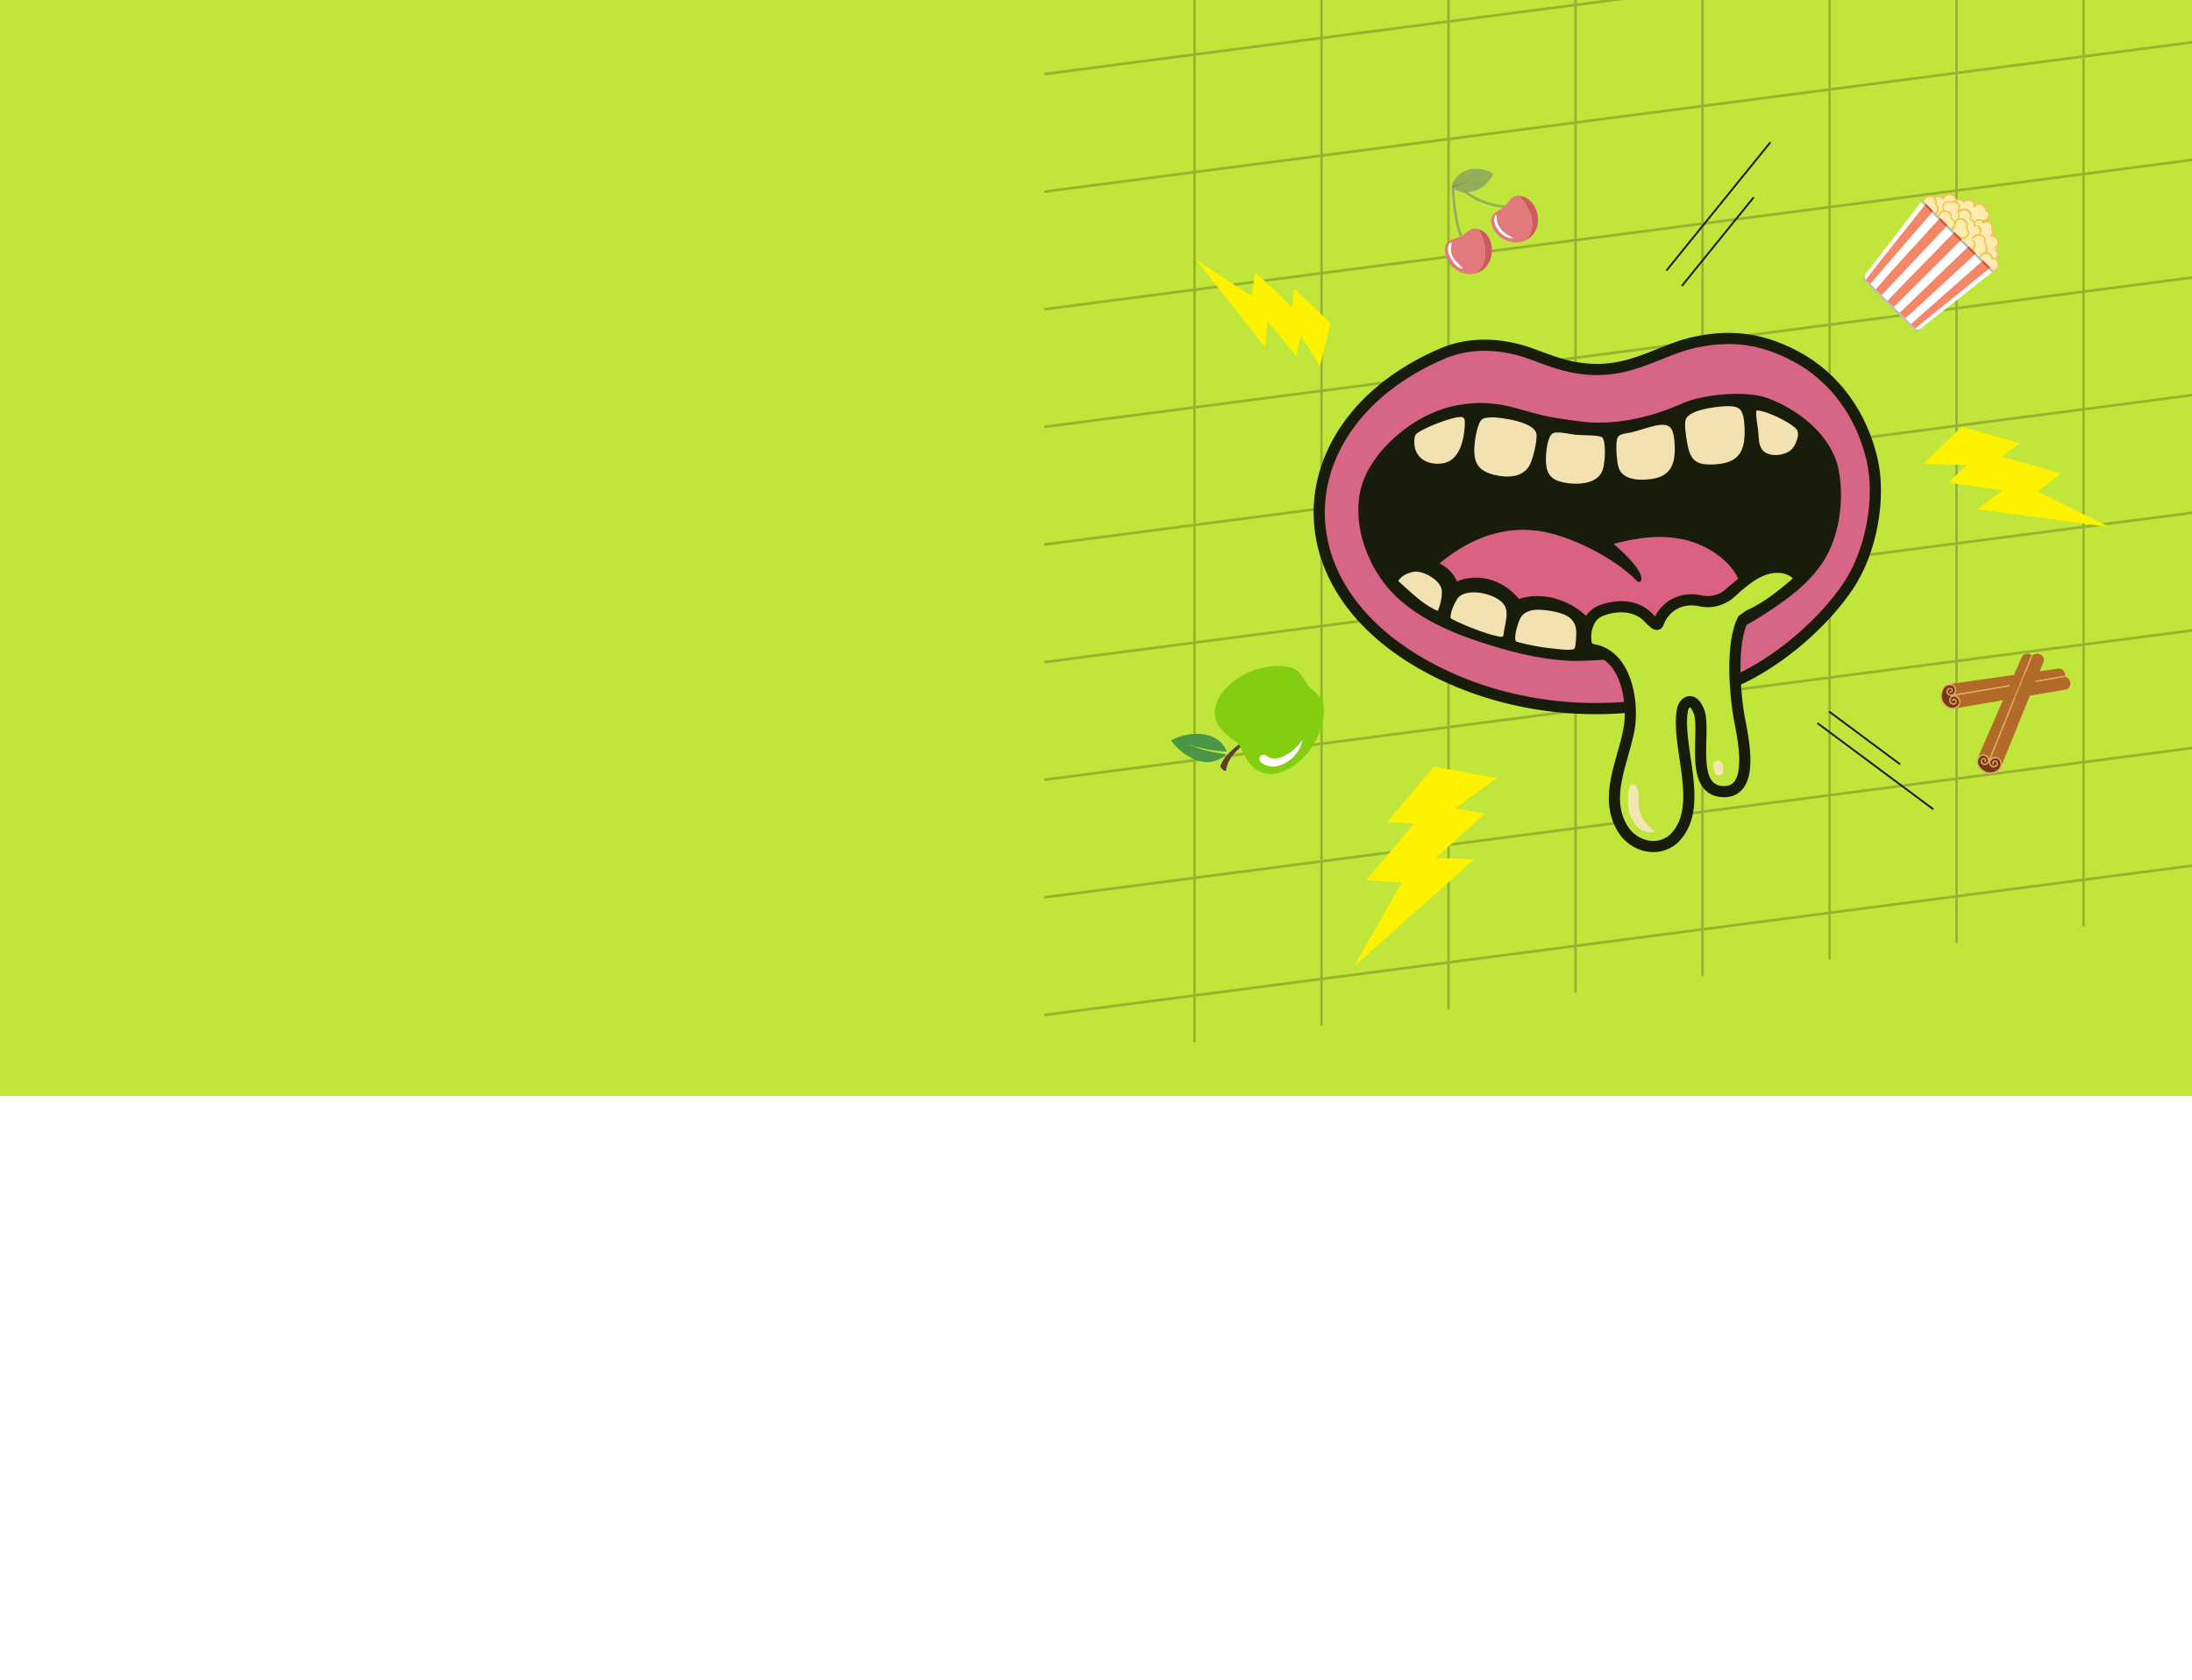 <svg viewBox="0 0 1200 919.67" xmlns:xlink="http://www.w3.org/1999/xlink" xmlns="http://www.w3.org/2000/svg" data-name="Color Version" id="Color_Version">
  <defs>
    <style>
      .cls-1 {
        fill: #91af5b;
      }

      .cls-2 {
        fill: #feecb0;
      }

      .cls-3 {
        filter: url(#drop-shadow-1);
      }

      .cls-4 {
        filter: url(#drop-shadow-3);
      }

      .cls-5 {
        filter: url(#drop-shadow-2);
      }

      .cls-6 {
        filter: url(#drop-shadow-6);
      }

      .cls-7 {
        filter: url(#drop-shadow-7);
      }

      .cls-8 {
        filter: url(#drop-shadow-5);
      }

      .cls-9 {
        filter: url(#drop-shadow-4);
      }

      .cls-10 {
        fill: #e27a7d;
      }

      .cls-11 {
        fill: #84ce11;
      }

      .cls-12 {
        stroke-width: 3.06px;
      }

      .cls-12, .cls-13, .cls-14, .cls-15, .cls-16, .cls-17, .cls-18, .cls-19 {
        fill: none;
        stroke: #181c0a;
      }

      .cls-12, .cls-13, .cls-17 {
        stroke-linecap: round;
        stroke-linejoin: round;
      }

      .cls-13, .cls-15 {
        stroke-width: 6.11px;
      }

      .cls-14, .cls-15, .cls-16, .cls-18, .cls-19 {
        stroke-miterlimit: 10;
      }

      .cls-20 {
        fill: #f2e2b2;
      }

      .cls-21 {
        fill: #181c0a;
      }

      .cls-22 {
        fill: #f58769;
      }

      .cls-23 {
        fill: #84e1df;
      }

      .cls-24 {
        fill: #fff;
      }

      .cls-25 {
        fill: #c0e63c;
      }

      .cls-26 {
        fill: #499646;
      }

      .cls-27 {
        opacity: .25;
      }

      .cls-28 {
        fill: #d66586;
      }

      .cls-29 {
        fill: #bcbdbc;
      }

      .cls-30 {
        fill: #f2ad44;
      }

      .cls-31 {
        fill: #e7a26d;
      }

      .cls-32 {
        fill: #f6bf5a;
      }

      .cls-33 {
        fill: #c9563f;
      }

      .cls-34 {
        fill: #5b3f26;
      }

      .cls-35 {
        fill: #f4e5b5;
      }

      .cls-36 {
        fill: #b16a27;
      }

      .cls-16, .cls-17 {
        stroke-width: 2.04px;
      }

      .cls-37 {
        fill: #7c9642;
      }

      .cls-38 {
        fill: #cf5a5e;
      }

      .cls-39 {
        fill: #da6182;
      }

      .cls-18 {
        stroke-width: 1.36px;
      }

      .cls-19 {
        stroke-width: 1.46px;
      }

      .cls-40 {
        fill: #feffff;
      }

      .cls-41 {
        fill: #fff200;
      }

      .cls-42 {
        fill: #713b10;
      }
    </style>
    <filter filterUnits="userSpaceOnUse" height="61.21" width="86.78" y="362.52" x="638.06" id="drop-shadow-1">
      <feOffset dy="2" dx="3"></feOffset>
      <feGaussianBlur stdDeviation="0" result="blur"></feGaussianBlur>
      <feFlood flood-opacity="1" flood-color="#181c0a"></feFlood>
      <feComposite operator="in" in2="blur"></feComposite>
      <feComposite in="SourceGraphic"></feComposite>
    </filter>
    <filter filterUnits="userSpaceOnUse" height="77.46" width="77.58" y="103.76" x="1017" id="drop-shadow-2">
      <feOffset dy="2" dx="3"></feOffset>
      <feGaussianBlur stdDeviation="0" result="blur-2"></feGaussianBlur>
      <feFlood flood-opacity="1" flood-color="#181c0a"></feFlood>
      <feComposite operator="in" in2="blur-2"></feComposite>
      <feComposite in="SourceGraphic"></feComposite>
    </filter>
    <filter filterUnits="userSpaceOnUse" height="59.77" width="53.95" y="90.35" x="788.06" id="drop-shadow-3">
      <feOffset dy="2" dx="3"></feOffset>
      <feGaussianBlur stdDeviation="0" result="blur-3"></feGaussianBlur>
      <feFlood flood-opacity="1" flood-color="#181c0a"></feFlood>
      <feComposite operator="in" in2="blur-3"></feComposite>
      <feComposite in="SourceGraphic"></feComposite>
    </filter>
    <filter filterUnits="userSpaceOnUse" height="67.78" width="74.17" y="355.85" x="1059.23" id="drop-shadow-4">
      <feOffset dy="2" dx="3"></feOffset>
      <feGaussianBlur stdDeviation="0" result="blur-4"></feGaussianBlur>
      <feFlood flood-opacity="1" flood-color="#181c0a"></feFlood>
      <feComposite operator="in" in2="blur-4"></feComposite>
      <feComposite in="SourceGraphic"></feComposite>
    </filter>
    <filter filterUnits="userSpaceOnUse" height="111.26" width="81.2" y="417.67" x="738.28" id="drop-shadow-5">
      <feOffset dy="2" dx="3"></feOffset>
      <feGaussianBlur stdDeviation="0" result="blur-5"></feGaussianBlur>
      <feFlood flood-opacity="1" flood-color="#181c0a"></feFlood>
      <feComposite operator="in" in2="blur-5"></feComposite>
      <feComposite in="SourceGraphic"></feComposite>
    </filter>
    <filter filterUnits="userSpaceOnUse" height="56.93" width="104.72" y="231.55" x="1050.04" id="drop-shadow-6">
      <feOffset dy="2" dx="3"></feOffset>
      <feGaussianBlur stdDeviation="0" result="blur-6"></feGaussianBlur>
      <feFlood flood-opacity="1" flood-color="#181c0a"></feFlood>
      <feComposite operator="in" in2="blur-6"></feComposite>
      <feComposite in="SourceGraphic"></feComposite>
    </filter>
    <filter filterUnits="userSpaceOnUse" height="60.02" width="76.48" y="140.3" x="651.84" id="drop-shadow-7">
      <feOffset dy="2" dx="3"></feOffset>
      <feGaussianBlur stdDeviation="0" result="blur-7"></feGaussianBlur>
      <feFlood flood-opacity="1" flood-color="#181c0a"></feFlood>
      <feComposite operator="in" in2="blur-7"></feComposite>
      <feComposite in="SourceGraphic"></feComposite>
    </filter>
  </defs>
  <rect height="600" width="1204.14" x="-4.14" class="cls-25"></rect>
  <g class="cls-27">
    <line y2="-51.67" x2="1280.18" y1="40.54" x1="571.7" class="cls-19"></line>
    <line y2="12.72" x2="1280.18" y1="104.93" x1="571.7" class="cls-19"></line>
    <line y2="77.1" x2="1280.18" y1="169.31" x1="571.7" class="cls-19"></line>
    <line y2="141.49" x2="1280.18" y1="233.7" x1="571.7" class="cls-19"></line>
    <line y2="205.88" x2="1280.18" y1="298.09" x1="571.7" class="cls-19"></line>
    <line y2="270.27" x2="1280.18" y1="362.48" x1="571.7" class="cls-19"></line>
    <line y2="334.66" x2="1280.18" y1="426.87" x1="571.7" class="cls-19"></line>
    <line y2="399.05" x2="1280.18" y1="491.26" x1="571.7" class="cls-19"></line>
    <line y2="463.44" x2="1280.18" y1="555.65" x1="571.7" class="cls-19"></line>
    <line y2="507.19" x2="1140.63" y1="-63.27" x1="1140.63" class="cls-18"></line>
    <line y2="516.24" x2="1071.11" y1="-54.22" x1="1071.11" class="cls-18"></line>
    <line y2="525.29" x2="1001.58" y1="-45.17" x1="1001.58" class="cls-18"></line>
    <line y2="534.34" x2="932.05" y1="-36.12" x1="932.05" class="cls-18"></line>
    <line y2="543.39" x2="862.52" y1="-27.07" x1="862.52" class="cls-18"></line>
    <line y2="552.44" x2="792.99" y1="-18.02" x1="792.99" class="cls-18"></line>
    <line y2="561.49" x2="723.46" y1="-8.97" x1="723.46" class="cls-18"></line>
    <line y2="570.54" x2="653.93" y1=".08" x1="653.93" class="cls-18"></line>
  </g>
  <g>
    <g>
      <path d="M1024.75,251.16c5.17,21.86-.52,51.1-12.95,69.61-13.3,19.8-37.22,41.12-61.85,52.05-.03-.66-.06-1.32-.08-2-.38-10.76.33-22.11,3.39-29.6l.86.17c3.56-1.84,7.04-3.87,10.42-6.09,13.34-8.77,23.54-15.89,31.68-27.82,9.28-13.6,12.13-34.18,8.7-50.62-3.61-17.28-20.87-31.19-37.41-37.34-12.37-4.6-35.58-1.88-45.74,2.65-19.84,8.86-39.92,12.36-57.24,10.01-18.43-2.51-16.96-2.3-36.19-7.58-16.04-4.39-32.67-2.86-47.5,4.7-14.83,7.56-30.79,22.9-34.51,39.12-4.08,17.8,2.69,38.05,14.38,52.06,11.69,14.02,30.55,22.97,47.86,28.77,16.8,5.62,38.24,11.64,57.64,10.97,3.86-.13,7.79-.33,11.77-.57l.85-1.57c8.55,5.08,12.47,16.37,13.46,26.92.06.68.11,1.37.15,2.04l-.42.02c-44.01,4.03-87.18-6.55-120.38-27.75-74.2-47.42-62.12-131.42,17.84-165.68,11.94-5.11,26.17-6.33,42.29-2.02,12.54,3.36,24.45,10.92,43.71,10.65,20.53-.29,35.45-11.38,52.64-14.95,17.27-3.6,34.38-3.2,54.94,7.76,21.58,11.51,36.01,32.04,41.72,56.09Z" class="cls-28"></path>
      <path d="M1004.92,256.86c3.43,16.44.58,37.02-8.7,50.62-8.14,11.93-18.34,19.05-31.68,27.82-3.38,2.22-6.87,4.25-10.42,6.09l-.86-.17c.26-.65.55-1.27.86-1.86.02-.04.02-.12.08-.15,1.18-.63,2.58-1.96,3.68-2.46,8.21-3.71,16.56-9.8,26.75-18.79,2.49-2.59-9.69-14.61-27.9-1.24-.94.68-1.97,1.48-3.06,2.36-3.74-10.76-14.4-18.89-25.58-22.95-2.01-1.16-4.64-1.72-6.84-1.95-13.19-2.79-26.97-.58-39.96,3.08,16.56,14.16,16.58,19.03,16.19,20.19-.05.16-.25.19-.37.08-13.44-13.73-38.63-26.08-56.16-28.12-20.52-2.38-39.13,5.82-54.78,19.28,5.21,2.14,8.96,5.67,10.85,10.98,10.15-4.95,24.66-2.71,34.19,9.41,13.06-4.73,28.13.52,36.82,9.29,1.7-.79,3.36-1.45,4.99-1.99-4.05,3.51-5.44,9.47-4.81,14.95.53,4.74,4.14,3.94,7.68,5.31.72.28,1.42.59,2.09.96.29.15.57.31.85.47l-.85,1.57c-3.97.24-7.9.44-11.77.57-19.4.67-40.84-5.35-57.64-10.97-17.31-5.8-36.16-14.75-47.86-28.77-11.69-14.02-18.47-34.27-14.38-52.06,3.72-16.22,19.68-31.56,34.51-39.12,14.83-7.56,31.46-9.09,47.5-4.7,19.23,5.28,17.77,5.07,36.19,7.58,17.32,2.34,37.4-1.15,57.24-10.01,10.16-4.53,33.37-7.25,45.74-2.65,16.53,6.15,33.8,20.07,37.41,37.34ZM981.15,247.08c2.75-2.39,5.58-9.32,3.35-12.42-2.91-4.05-17.13-10.77-22.1-10.97-.51-.02-1.28.1-1.63.46-1.15,1.16.44,9.46.69,11.52.45,3.7-.03,7.73,2.36,11.01,3.61,4.96,13.08,4.1,17.32.4ZM939.64,255.17c14.57-1.09,17.19-9.62,16.34-22.68-.6-9.27-3.09-11.68-12.31-11.08-5.48.36-19.49,1.98-21.75,7.76-1.11,2.83.11,9.87.65,13.12,1.81,10.96,5.79,13.71,17.06,12.88ZM903.7,263.31c12.07-1.48,14.84-9.5,14.08-20.56-.47-6.76-1.46-12.13-9.53-11.12-4.25.53-10.75,2.93-15.24,4.05-2.66.66-6.58.5-8.22,3.19-1.66,2.73-.73,13.01.05,16.37,1.98,8.47,11.75,8.94,18.87,8.07ZM878.34,257.62c1.31-3.77,2.22-15.95-.43-18.88-1.54-1.7-11.68-1.44-14.63-1.7-3.52-.31-11.19-2.4-13.97-.57-2.84,1.87-3.74,9.01-3.94,12.19-.5,8.04.63,14.13,9.36,16.22,7.81,1.86,20.48,1.67,23.6-7.26ZM863.43,353.33c.87-7.38,1.52-13.75-5.99-17.54-3.88-1.96-13-3.41-17.28-2.97-3.45.37-7.05,1.8-8.73,5.05-1.34,2.6-4.39,11.75-2.22,13.96.94.95,11.56,2.96,13.64,3.29,3.71.57,15.21,2.15,18.28,1.43,1.83-.44,2.09-1.44,2.3-3.21ZM838.35,255.03c1.82-3.41,4.4-14.01,3.77-17.69-.93-5.47-11.01-7.87-15.64-8.76-3.74-.71-12.99-2.29-16,.35-2.28,1.99-3.64,9.25-4.02,12.31-1.29,10.31.29,17.06,11.29,19.71,7.42,1.79,16.55,1.7,20.61-5.91ZM824.03,348.18c.49-6.14,4.13-13.61-.69-18.83-5-5.42-19.28-8.66-25.17-3.5-2.21,1.93-6.45,10.94-4.62,13.44.24.35,5.26,2.66,6.18,3.07,5.36,2.37,13.22,5.44,18.88,6.7,1.97.44,4.37,1.43,5.43-.88ZM802.88,233.32c.21-3.7.13-6.58-4.44-6.02-5.42.66-17.09,5.19-21.81,8.1-1.9,1.17-2.92,1.8-3.25,4.24-1.39,10.3,6.07,16.2,15.91,15.13,10.29-1.12,13.1-12.9,13.59-21.44ZM788.98,332.4c.97-2.82,1.66-6.73,1.26-9.69-.81-5.9-10.6-11.43-16.21-10.76-1.85.21-5.02,1.39-6.56,2.48-.95.67-3.52,2.96-2.99,4.11,6.32,5.62,12.41,11.89,20.02,15.82,3.18,1.64,3.29,1.53,4.48-1.96Z" class="cls-21"></path>
      <path d="M949.95,372.82c.37,7.56,1.22,14.69,2.13,19.8,1.61,9.08,9.59,41.16-8.54,40.76-19.26-.43-9.55-32.62-13.31-43.5-3.08-8.86-8.33-6.08-9.21-1.05-3.45,19.91,11.94,51.67-3.37,68.95-8.37,9.46-23.25,6.46-29.64-4.61-9.99-17.3.54-36.05,3.8-53.93.64-3.48.89-7.73.62-12.2-.04-.67-.09-1.35-.15-2.04-.99-10.55-4.91-21.84-13.46-26.92-.28-.16-.56-.32-.85-.47-.67-.37-1.37-.68-2.09-.96-3.55-1.37-7.15-.57-7.68-5.31-.63-5.48.75-11.44,4.81-14.95,11.62-3.81,21.68-1.41,30.3,2.61,1.8,1.84,3.85,3.84,4.42,2.31.35-.94.74-1.81,1.18-2.64,9.88-8.68,15.41-10.82,22.95-9.55,2.47.42,5.15,1.2,8.28,2.25.74-1.23,2.71-3.15,4.97-5.11.86-.56,1.66-1.19,2.41-1.89.52-.49,1.06-.98,1.6-1.46.02-.01.04-.03.06-.05,1.86-1.49,3.57-2.77,4.58-3.51-.03-.09-.06-.18-.1-.28,1.09-.89,2.12-1.68,3.06-2.36,18.21-13.37,30.39-1.34,27.9,1.24-10.19,8.99-18.54,15.09-26.75,18.79-1.1.5-2.5,1.82-3.68,2.46-.06.03-.06.11-.08.15-.31.59-.59,1.21-.86,1.86-3.07,7.5-3.77,18.85-3.39,29.6.02.67.05,1.33.08,2ZM942.27,424.13c.92-.51,1.41-2.01,1.26-3.49-.12-1.24-.5-2.59-1.69-3.83-1.17-1.23-3.79-.15-3.88,1.55-.09,1.61.01,1.18.2,2.78.12,1.03.36,2.15,1.15,2.81.79.68,2.04.7,2.95.18ZM904.95,455.62c3.73-.21-8.41-4.42-7.96-16.88.38-10.54-3.56-10.92-5.2-7.38-.65,1.41-.95,10.83.2,13.71,1.95,4.84,4.7,11.02,12.95,10.54Z" class="cls-25"></path>
      <path d="M984.5,234.67c2.23,3.1-.6,10.02-3.35,12.42-4.24,3.7-13.71,4.56-17.32-.4-2.39-3.28-1.92-7.31-2.36-11.01-.25-2.06-1.84-10.36-.69-11.52.35-.36,1.12-.48,1.63-.46,4.96.2,19.18,6.92,22.1,10.97Z" class="cls-20"></path>
      <path d="M955.98,232.5c.85,13.06-1.77,21.59-16.34,22.68-11.28.84-15.25-1.92-17.06-12.88-.54-3.25-1.76-10.29-.65-13.12,2.26-5.79,16.27-7.41,21.75-7.76,9.22-.6,11.7,1.81,12.31,11.08Z" class="cls-20"></path>
      <path d="M953.67,319.07c.04.09.07.18.1.28-1.02.74-2.72,2.03-4.58,3.51,1.51-1.34,3.04-2.64,4.48-3.79Z" class="cls-23"></path>
      <path d="M953.67,319.07c-1.45,1.15-2.97,2.44-4.48,3.79-.02.02-.04.04-.06.05-1.31,1.06-2.71,2.21-4.01,3.35-3.88,2.59-8.62,3.65-13.25,2.85-.34-.06-.67-.13-1.01-.2-8.37-1.93-17.42,1.11-21.94,9.76-.71.63-1.46,1.3-2.23,2.01-1.1-.58-2.22-1.15-3.37-1.68-.55-.57-1.07-1.12-1.53-1.56-5.94-5.67-15.34-6.8-25.01-3.26-1.45.53-2.7,1.28-3.76,2.21-1.63.54-3.29,1.19-4.99,1.99-8.69-8.77-23.76-14.02-36.82-9.29-9.52-12.12-24.04-14.36-34.19-9.41-1.88-5.31-5.64-8.84-10.85-10.98,15.66-13.47,34.27-21.67,54.78-19.28,17.53,2.04,42.72,14.38,56.16,28.12.11.11.32.08.37-.08.4-1.16.38-6.03-16.19-20.19,12.99-3.66,26.77-5.87,39.96-3.08.15.02.32.06.47.09,2.11.47,4.25,1.09,6.37,1.85,11.17,4.06,21.84,12.19,25.58,22.95Z" class="cls-39"></path>
      <path d="M943.53,420.64c.14,1.49-.35,2.98-1.26,3.49-.92.52-2.16.5-2.95-.18-.79-.66-1.03-1.78-1.15-2.81-.19-1.6-.3-1.17-.2-2.78.09-1.7,2.71-2.78,3.88-1.55,1.19,1.24,1.57,2.59,1.69,3.83Z" class="cls-35"></path>
      <path d="M945.11,326.27c-2.26,1.97-4.23,3.88-4.97,5.11-3.13-1.05-5.82-1.83-8.28-2.25h0c4.64.78,9.37-.28,13.25-2.86Z" class="cls-23"></path>
      <path d="M931.86,329.12h0c-7.54-1.26-13.07.88-22.95,9.56,4.52-8.65,13.57-11.68,21.94-9.76.34.07.67.14,1.01.2Z" class="cls-23"></path>
      <path d="M928.09,296.12c-2.12-.76-4.26-1.39-6.37-1.85-.15-.03-.32-.07-.47-.09,2.2.22,4.83.78,6.84,1.95Z" class="cls-24"></path>
      <path d="M917.78,242.75c.76,11.05-2.01,19.08-14.08,20.56-7.12.88-16.89.4-18.87-8.07-.78-3.36-1.71-13.64-.05-16.37,1.64-2.69,5.56-2.53,8.22-3.19,4.49-1.12,10.99-3.52,15.24-4.05,8.08-1.01,9.07,4.36,9.53,11.12Z" class="cls-20"></path>
      <path d="M897,438.74c-.46,12.46,11.68,16.67,7.96,16.88-8.25.48-11-5.7-12.95-10.54-1.15-2.88-.86-12.31-.2-13.71,1.64-3.55,5.57-3.17,5.2,7.38Z" class="cls-35"></path>
      <path d="M901.78,337.44c.46.44.98.99,1.53,1.56-8.62-4.01-18.67-6.42-30.3-2.61,1.06-.93,2.31-1.68,3.76-2.21,9.67-3.55,19.07-2.41,25.01,3.26Z" class="cls-23"></path>
      <path d="M877.91,238.74c2.65,2.92,1.74,15.11.43,18.88-3.13,8.93-15.79,9.13-23.6,7.26-8.73-2.09-9.86-8.18-9.36-16.22.2-3.19,1.1-10.32,3.94-12.19,2.78-1.83,10.44.26,13.97.57,2.94.26,13.09,0,14.63,1.7Z" class="cls-20"></path>
      <path d="M857.44,335.79c7.51,3.79,6.86,10.17,5.99,17.54-.21,1.77-.47,2.77-2.3,3.21-3.07.72-14.57-.86-18.28-1.43-2.08-.33-12.7-2.34-13.64-3.29-2.17-2.21.88-11.36,2.22-13.96,1.68-3.25,5.28-4.69,8.73-5.05,4.28-.44,13.4,1.02,17.28,2.97Z" class="cls-20"></path>
      <path d="M842.12,237.33c.63,3.69-1.95,14.28-3.77,17.69-4.05,7.61-13.19,7.7-20.61,5.91-11-2.65-12.58-9.4-11.29-19.71.39-3.06,1.74-10.32,4.02-12.31,3.02-2.64,12.26-1.06,16-.35,4.62.89,14.71,3.29,15.64,8.76Z" class="cls-20"></path>
      <path d="M823.34,329.35c4.82,5.22,1.18,12.68.69,18.83-1.06,2.3-3.46,1.31-5.43.88-5.65-1.26-13.52-4.33-18.88-6.7-.93-.41-5.94-2.72-6.18-3.07-1.82-2.5,2.41-11.51,4.62-13.44,5.89-5.15,20.17-1.92,25.17,3.5Z" class="cls-20"></path>
      <path d="M798.44,227.3c4.57-.56,4.66,2.32,4.44,6.02-.49,8.55-3.3,20.32-13.59,21.44-9.84,1.07-17.3-4.83-15.91-15.13.33-2.43,1.34-3.07,3.25-4.24,4.72-2.91,16.39-7.44,21.81-8.1Z" class="cls-20"></path>
      <path d="M790.24,322.71c.4,2.95-.3,6.87-1.26,9.69-1.19,3.48-1.3,3.6-4.48,1.96-7.61-3.93-13.7-10.2-20.02-15.82-.53-1.14,2.05-3.43,2.99-4.11,1.54-1.09,4.71-2.26,6.56-2.48,5.6-.67,15.39,4.86,16.21,10.76Z" class="cls-20"></path>
    </g>
    <g>
      <path d="M892.01,387.06c-44.01,4.03-87.18-6.55-120.38-27.75-74.2-47.42-62.12-131.42,17.84-165.68,11.94-5.11,26.17-6.33,42.29-2.02,12.54,3.36,24.45,10.92,43.71,10.65,20.53-.29,35.45-11.38,52.64-14.95,17.27-3.6,34.38-3.2,54.94,7.76,21.58,11.51,36.01,32.04,41.72,56.09,5.17,21.86-.52,51.1-12.95,69.61-13.3,19.8-37.22,41.12-61.85,52.05-.03.02-.05.03-.08.04" class="cls-15"></path>
      <path d="M954.12,341.39c3.56-1.84,7.04-3.87,10.42-6.09,13.34-8.77,23.54-15.89,31.68-27.82,9.28-13.6,12.13-34.18,8.7-50.62-3.61-17.28-20.87-31.19-37.41-37.34-12.37-4.6-35.58-1.88-45.74,2.65-19.84,8.86-39.92,12.36-57.24,10.01-18.43-2.51-16.96-2.3-36.19-7.58-16.04-4.39-32.67-2.86-47.5,4.7-14.83,7.56-30.79,22.9-34.51,39.12-4.08,17.8,2.69,38.05,14.38,52.06,11.69,14.02,30.55,22.97,47.86,28.77,16.8,5.62,38.24,11.64,57.64,10.97,3.86-.13,7.79-.33,11.77-.57" class="cls-12"></path>
      <path d="M949.18,322.86c1.51-1.34,3.04-2.64,4.48-3.79,1.09-.89,2.12-1.68,3.06-2.36,18.21-13.37,30.39-1.34,27.9,1.24-10.19,8.99-18.54,15.09-26.75,18.79-1.1.5-2.5,1.82-3.68,2.46-.06.03-.06.11-.08.15-.31.59-.59,1.21-.86,1.86-3.07,7.5-3.77,18.85-3.39,29.6.02.67.05,1.33.08,2,.37,7.56,1.22,14.69,2.13,19.8,1.61,9.08,9.59,41.16-8.54,40.76-19.26-.43-9.55-32.62-13.31-43.5-3.08-8.86-8.33-6.08-9.21-1.05-3.45,19.91,11.94,51.67-3.37,68.95-8.37,9.46-23.25,6.46-29.64-4.61-9.99-17.3.54-36.05,3.8-53.93.64-3.48.89-7.73.62-12.2-.04-.67-.09-1.35-.15-2.04-.99-10.55-4.91-21.84-13.46-26.92-.28-.16-.56-.32-.85-.47-.67-.37-1.37-.68-2.09-.96-3.55-1.37-7.15-.57-7.68-5.31-.63-5.48.75-11.44,4.81-14.95,1.06-.93,2.31-1.68,3.76-2.21,9.67-3.55,19.07-2.41,25.01,3.26.46.44.98.99,1.53,1.56,1.8,1.84,3.85,3.84,4.42,2.31.35-.94.74-1.81,1.18-2.64,4.52-8.65,13.57-11.68,21.94-9.76.34.07.67.14,1.01.2,4.64.79,9.37-.26,13.25-2.85.86-.56,1.66-1.19,2.41-1.89.52-.49,1.06-.98,1.6-1.46" class="cls-13"></path>
      <path d="M810.48,228.92c3.02-2.64,12.26-1.06,16-.35,4.62.89,14.71,3.29,15.64,8.76.63,3.69-1.95,14.28-3.77,17.69-4.05,7.61-13.19,7.7-20.61,5.91-11-2.65-12.58-9.4-11.29-19.71.39-3.06,1.74-10.32,4.02-12.31Z" class="cls-16"></path>
      <path d="M943.67,221.41c9.22-.6,11.7,1.81,12.31,11.08.85,13.06-1.77,21.59-16.34,22.68-11.28.84-15.25-1.92-17.06-12.88-.54-3.25-1.76-10.29-.65-13.12,2.26-5.79,16.27-7.41,21.75-7.76Z" class="cls-16"></path>
      <path d="M908.24,231.63c8.08-1.01,9.07,4.36,9.53,11.12.76,11.05-2.01,19.08-14.08,20.56-7.12.88-16.89.4-18.87-8.07-.78-3.36-1.71-13.64-.05-16.37,1.64-2.69,5.56-2.53,8.22-3.19,4.49-1.12,10.99-3.52,15.24-4.05Z" class="cls-16"></path>
      <path d="M877.91,238.74c2.65,2.92,1.74,15.11.43,18.88-3.13,8.93-15.79,9.13-23.6,7.26-8.73-2.09-9.86-8.18-9.36-16.22.2-3.19,1.1-10.32,3.94-12.19,2.78-1.83,10.44.26,13.97.57,2.94.26,13.09,0,14.63,1.7Z" class="cls-16"></path>
      <path d="M840.17,332.82c4.28-.44,13.4,1.02,17.28,2.97,7.51,3.79,6.86,10.17,5.99,17.54-.21,1.77-.47,2.77-2.3,3.21-3.07.72-14.57-.86-18.28-1.43-2.08-.33-12.7-2.34-13.64-3.29-2.17-2.21.88-11.36,2.22-13.96,1.68-3.25,5.28-4.69,8.73-5.05Z" class="cls-16"></path>
      <path d="M793.54,339.28c-1.82-2.5,2.41-11.51,4.62-13.44,5.89-5.15,20.17-1.92,25.17,3.5,4.82,5.22,1.18,12.68.69,18.83-1.06,2.3-3.46,1.31-5.43.88-5.65-1.26-13.52-4.33-18.88-6.7-.93-.41-5.94-2.72-6.18-3.07Z" class="cls-16"></path>
      <path d="M798.44,227.3c4.57-.56,4.66,2.32,4.44,6.02-.49,8.55-3.3,20.32-13.59,21.44-9.84,1.07-17.3-4.83-15.91-15.13.33-2.43,1.34-3.07,3.25-4.24,4.72-2.91,16.39-7.44,21.81-8.1Z" class="cls-16"></path>
      <path d="M960.78,224.15c.35-.36,1.12-.48,1.63-.46,4.96.2,19.18,6.92,22.1,10.97,2.23,3.1-.6,10.02-3.35,12.42-4.24,3.7-13.71,4.56-17.32-.4-2.39-3.28-1.92-7.31-2.36-11.01-.25-2.06-1.84-10.36-.69-11.52Z" class="cls-16"></path>
      <path d="M774.03,311.95c5.6-.67,15.39,4.86,16.21,10.76.4,2.95-.3,6.87-1.26,9.69-1.19,3.48-1.3,3.6-4.48,1.96-7.61-3.93-13.7-10.2-20.02-15.82-.53-1.14,2.05-3.43,2.99-4.11,1.54-1.09,4.71-2.26,6.56-2.48Z" class="cls-16"></path>
      <path d="M873.01,336.39c-1.63.54-3.29,1.19-4.99,1.99-8.69-8.77-23.76-14.02-36.82-9.29-9.52-12.12-24.04-14.36-34.19-9.41-1.88-5.31-5.64-8.84-10.85-10.98,15.66-13.47,34.27-21.67,54.78-19.28,17.53,2.04,42.72,14.38,56.16,28.12.11.11.32.08.37-.08.4-1.16.38-6.03-16.19-20.19,12.99-3.66,26.77-5.87,39.96-3.08.15.02.32.06.47.09,2.11.47,4.25,1.09,6.37,1.85,11.17,4.06,21.84,12.19,25.58,22.95" class="cls-17"></path>
      <path d="M908.91,338.67c-.71.63-1.46,1.3-2.23,2.01-1.1-.58-2.22-1.15-3.37-1.68" class="cls-17"></path>
      <path d="M949.18,322.86s-.04.04-.06.05c-1.31,1.06-2.71,2.21-4.01,3.35" class="cls-13"></path>
    </g>
  </g>
  <line y2="77.89" x2="969.19" y1="148.12" x1="912.28" class="cls-14"></line>
  <line y2="108.01" x2="960.06" y1="156.55" x1="920.72" class="cls-14"></line>
  <line y2="443.01" x2="1058.38" y1="395.86" x1="994.94" class="cls-14"></line>
  <line y2="418.42" x2="1040.24" y1="389.49" x1="1001.31" class="cls-14"></line>
  <g class="cls-3" data-name="Generative Object" id="Generative_Object">
    <path d="M639.53,405.25c-.22-.25-1.56-1.76-1.47-1.94,9.77-5.32,25.6-5.91,30.62,6.13-7.04-.25-14.01-1.72-20.75-3.75,6.43,2.7,13.29,4.27,20.19,5.13-9.09,9.06-21.51,2.53-28.6-5.58Z" class="cls-26"></path>
    <path d="M675.18,405.5c.48.56.63.91.98,1.52-2.99,2.55-5.82,5.81-7.21,9.52-.2.55-.73,3.19-.83,3.32-.36.45-1.14-.08-1.51-.35-.45-.33-1.5-1.37-1.58-1.9-.04-.31.93-2.28,1.14-2.66,2.19-3.82,5.63-6.72,9.01-9.46Z" class="cls-34"></path>
    <g>
      <path d="M676.15,407.02c-.35-.61-.5-.96-.98-1.52-1.33-1.58-2.87-2.24-4.44-3.46-6.54-5.08-10.84-10.95-7.64-19.39,5.08-13.39,24.25-22.03,37.92-19.76,7.14,1.18,7.68,3.72,11.33,9.16,3.15,4.69,8.02,5.95,9.2,12.1,1.41,7.32-2.7,17.77-6.88,23.7-7.77,11.01-24.06,20.98-34.32,7.13-1.91-2.57-2.69-5.31-4.19-7.95Z" class="cls-11"></path>
      <path d="M687.27,415.33c-1.42-1.43-1.01-3.91,1.17-4.14,1.45-.16,2.33,1.06,3.58,1.55,4.99,1.97,11.99-2.69,15.18-6.27l2.8-3.36c-.86,8.07-11.5,16.89-19.6,13.99-.8-.29-2.55-1.19-3.13-1.77Z" class="cls-24"></path>
    </g>
  </g>
  <g class="cls-5">
    <path d="M1048.27,177.99c-.69.64-1.6.71-2.63.49l-28.55-28.81,1.09-1.47,30.44-39.55,38.84,38.45-39.19,30.89Z" class="cls-24"></path>
    <g data-name="Generative Object" id="Generative_Object-2">
      <g>
        <path d="M1070.11,129.91l-36.36,36.16-3.5-3.3c11.72-12.49,23.97-24.49,35.79-36.89,1.36,1.34,2.71,2.69,4.06,4.02Z" class="cls-22"></path>
        <path d="M1077.84,137.57l-37.82,34.82-3.16-3.07,36.98-35.71c1.34,1.31,2.67,2.65,4.01,3.97Z" class="cls-22"></path>
        <path d="M1085.63,145.28c-13.33,10.9-26.75,21.7-40.14,32.53l-2.43-2.35,38.61-34.09c1.31,1.3,2.62,2.63,3.95,3.91Z" class="cls-22"></path>
        <path d="M1054.53,114.49c-11.26,12.91-22.48,25.86-33.59,38.9l-2.48-2.29c10.51-13.66,21.42-27.02,32.07-40.57l4.01,3.97Z" class="cls-22"></path>
        <path d="M1018.18,148.2c-.39.84-.48,1.57-.04,2.42l27.72,27.44c.8.38,1.65.41,2.41-.07-.74,1.26-2.02,1.6-3.25.8l-27.6-27.33c-.79-1.22-.43-2.46.77-3.26Z" class="cls-29"></path>
        <path d="M1078.9,136.72c-.2.15-.77.77-.95.85-.03.01-.06.07-.11,0-1.34-1.32-2.67-2.65-4.01-3.97l.95-.96c1.37,1.36,2.75,2.72,4.12,4.08Z" class="cls-33"></path>
        <path d="M1071.06,128.95l-.89,1.02s-.04-.04-.06-.06c-1.36-1.34-2.71-2.69-4.06-4.02.31-.33.63-.65.89-1.02,1.37,1.36,2.75,2.72,4.12,4.08Z" class="cls-33"></path>
        <g>
          <path d="M1062.32,122.2l-35.17,37.33-3.22-3.02c-.05-.12.7-.97.84-1.13,10.62-12.55,22.43-24.96,33.49-37.21l4.06,4.02Z" class="cls-22"></path>
          <path d="M1063.27,121.24l-.95.96-4.06-4.02c.3-.33.71-.61.89-1.02,1.37,1.36,2.75,2.72,4.12,4.08Z" class="cls-33"></path>
        </g>
        <path d="M1086.69,144.43c-.3.34-.72.56-1.06.85-1.34-1.28-2.64-2.61-3.95-3.91l.95-.96c1.35,1.35,2.72,2.66,4.06,4.02Z" class="cls-33"></path>
        <path d="M1055.42,113.36c-.27.38-.59.78-.89,1.13l-4.01-3.97s.04-.04.06-.06c.26-.34.52-.68.78-1.01,1.35,1.31,2.72,2.59,4.06,3.91Z" class="cls-33"></path>
        <path d="M1059.15,117.16c-.18.41-.6.69-.89,1.02l-3.73-3.69c.31-.35.63-.74.89-1.13,1.26,1.24,2.47,2.56,3.73,3.8Z" class="cls-29"></path>
        <path d="M1082.63,140.41l-.95.96c-1.26-1.25-2.57-2.45-3.73-3.8.18-.07.75-.69.95-.85,1.24,1.23,2.49,2.46,3.73,3.69Z" class="cls-29"></path>
        <path d="M1074.78,132.64l-.95.96c-1.23-1.2-2.44-2.43-3.67-3.63l.89-1.02c1.24,1.23,2.49,2.46,3.73,3.69Z" class="cls-29"></path>
        <path d="M1066.94,124.87c-.27.37-.58.69-.89,1.02-1.24-1.23-2.48-2.46-3.73-3.69l.95-.96c1.22,1.21,2.45,2.43,3.67,3.63Z" class="cls-29"></path>
        <path d="M1051.36,109.45c-.26.33-.52.68-.78,1.01-.31-.21-1.89-1.63-1.95-1.82-.03-.09.69-1.08.89-1.13.21.04,1.57,1.67,1.84,1.93Z" class="cls-29"></path>
        <path d="M1085.63,145.28c.35-.28.76-.5,1.06-.85.59.6,1.35,1.09,1.89,1.76.07.16-.99.95-1.12.9-.16-.06-1.55-1.55-1.83-1.82Z" class="cls-29"></path>
      </g>
      <g>
        <path d="M1075.41,117.33c-.02.37-.04.52,0,.9.03.29.46,2.3.71,2.22l.5-.73c.74.51.37,2.06-.04,2.81,2.79-.46,4.63,1.68,2.29,3.84-.73.25-1.53.8-2.04,1.39-.43.49-.8.88-.13,1.26-.14.18,0,.32,0,.34-.01.02-.39.13-.28.39-.06-.04-.51-.17-.59-.14-.33.43.46.77.68,1.23.35.71-.22,2.27-.97,2.62-1.6-1.58-3.2-3.17-4.8-4.75,3.12.57,5.18-2.49,3.77-5.21-.08-.15-.44-.36-.51-.5-.05-.11.31-.93.33-1.18.24-2.68-2.13-4.75-4.74-4.3.1-.62.13-1.2.08-1.83.88-2.18,3.55-2.28,4.91-.5.47.61.41,1.55.83,2.16Z" class="cls-2"></path>
        <path d="M1067.22,107.99c-.96-.25-1.79.47-2.33.55-.28.04-1.3-.39-1.97-.27-2.19.38-3.37,3.13-2,4.95-1.08.23-1.82.84-2.46,1.7-.33.44-.08,1.03-.92.71-.35-.13-.34-.35-.4-.39,1.21-1.2,1.5-3.14.74-4.64-.15-.29-.78-.9-.85-1.06-.05-.12.42-1.46-.04-2.5,1.55-.74,3.06.09,4.02,1.36.96-.86.89-2.08,2.23-2.59,1.48-.57,3.8.52,3.97,2.2Z" class="cls-2"></path>
        <g>
          <path d="M1087.45,145.24c-1.92-1.8-3.72-3.69-5.59-5.53.98-2.92,4.89-2.37,4.86.79,4-.97,4.57,4.12.73,4.74Z" class="cls-2"></path>
          <path d="M1088.13,146.03c-.27-.25-.45-.57-.68-.78,3.84-.62,3.27-5.71-.73-4.74.03-3.16-3.88-3.71-4.86-.79-.21-.2-.42-.41-.62-.61,1.21-2.9,4.44-3.13,5.92-.28.11.2.19.98.23,1.01.07.06,1.3.05,1.74.27,2.82,1.43,1.7,5.14-1.01,5.93Z" class="cls-2"></path>
        </g>
        <g>
          <path d="M1064.42,122.44c-1.69-1.67-3.39-3.35-5.08-5.03-.07-2.63,3.23-3.77,4.57-1.4.3.53.07,1.7.12,1.8.1.19.9.54,1.13.78,1.08,1.15.66,3.18-.74,3.85Z" class="cls-2"></path>
          <path d="M1065.1,123.11c-.23-.22-.45-.45-.68-.67,1.4-.68,1.82-2.7.74-3.85-.23-.24-1.02-.59-1.13-.78-.05-.09.18-1.26-.12-1.8-1.34-2.37-4.64-1.23-4.57,1.4-.22-.22-.58-.47-.85-.73.58-.16.29-.95.53-1.32,1.36-2.13,4.64-1.91,5.73.36.22.45.12,1.78.18,1.85.07.09.95.62,1.24,1,1.12,1.47.4,3.57-1.07,4.53Z" class="cls-2"></path>
        </g>
        <g>
          <path d="M1055.79,113.89c-1.69-1.59-3.29-3.21-4.91-4.86.26-3.23,4.8-3.41,4.75.06,0,.13-.24.69-.22.73.07.17.65.56.79.78.65,1.01.57,2.5-.4,3.29Z" class="cls-2"></path>
          <path d="M1056.41,114.51c-.23-.2-.41-.41-.62-.61.97-.79,1.05-2.28.4-3.29-.14-.22-.72-.61-.79-.78-.02-.04.22-.6.22-.73.06-3.47-4.48-3.29-4.75-.06-.2-.21-.42-.41-.62-.61.42-3.14,4.65-3.69,6.03-.84.33.68.02,2.09.07,2.19.12.25.57.52.73.84.67,1.29.57,2.97-.68,3.91Z" class="cls-2"></path>
        </g>
        <g>
          <path d="M1080.17,138.15c-1.05-1.04-2.06-2.15-3.11-3.19,1.64-1.2,1.9-3.96.25-5.23.81-2.21,4.51-2.69,5.14-.05.09.39-.2,1.56-.16,1.63.09.16.77.59,1.02,1.01.66,1.11.16,2.64-.83,3.37-.41.31-1.85.45-1.96.63-.05.08.02,1.59-.36,1.83Z" class="cls-2"></path>
          <path d="M1080.51,138.48c-.11-.11-.23-.22-.34-.34.37-.24.3-1.75.36-1.83.12-.18,1.55-.32,1.96-.63.98-.74,1.49-2.27.83-3.37-.25-.41-.93-.84-1.02-1.01-.04-.07.25-1.24.16-1.63-.63-2.63-4.33-2.16-5.14.05-.2-.15-.41-.26-.62-.39,0-.01-.14-.16,0-.34,1.58-2.07,4.36-3.01,6.15-.62.73.98.26,2.47.41,2.75.09.17.47.38.56.56,1.28,2.27.74,3.87-1.6,5.06-.2.1-.65-.04-.84.17-.11.12-.14.91-.16.96-.18.28-.56.3-.7.59Z" class="cls-2"></path>
          <path d="M1076.39,134.4c-.29-.29-.56-.67-.85-.95.75-.35,1.32-1.9.97-2.62-.22-.46-1.01-.8-.68-1.23.08-.04.53.1.59.14,1.71,1.11,1.58,3.54-.03,4.66Z" class="cls-2"></path>
          <path d="M1077.07,134.96c-.16-.15-.46-.35-.68-.56,1.62-1.13,1.74-3.55.03-4.66-.11-.27.27-.37.28-.39.21.13.42.24.62.39,1.65,1.27,1.38,4.03-.25,5.23Z" class="cls-32"></path>
        </g>
        <path d="M1081.98,118.37c-1.37-.44-2.26-.64-3.54.41-.63-.79-1.32-1.62-2.37-1.79,1.45-4.03-3.97-6.49-6.56-3.48,1.13-1.64.37-3.79-1.12-4.91,1.29-.51,2.81.07,3.57,1.19,1.92-2.01,4.67-1.25,5.6,1.29.01.2.03.45.17.62-.14.21-.19.08-.2.09-.03.08-.08,1.2.23,1.01,1.01-1.93,4.07-2.43,5.28-.42.21.34.24,1.35.29,1.4.06.08.77.34,1.07.72,1.26,1.6-.69,3.74-2.42,3.86Z" class="cls-2"></path>
        <path d="M1077.57,111.09c-.92-2.54-3.67-3.3-5.6-1.29-.76-1.12-2.28-1.7-3.57-1.19-.05-.04-1.12-.6-1.18-.61-.17-1.68-2.5-2.77-3.97-2.2-1.35.52-1.27,1.73-2.23,2.59-.96-1.27-2.47-2.1-4.02-1.36-.07-.16-.62-.62-.54-.81,1.76-.87,3.14-.06,4.5,1.1,1.38-3.89,6.1-3.22,6.86.7,1.54-.74,3.05-.46,4.16.88,1.7-1.49,4.14-1.42,5.4.65.33.54.17.98.2,1.54Z" class="cls-2"></path>
        <g>
          <path d="M1069.28,126.8l-.22.23-3.1-3.07c1.36-1.08,1.35-2.18,1.61-3.66.72.3,1.09-.79,1.76-1.1,1.19-.56,2.78.23,3.21,1.44.32.92-.48,2.25-.44,2.36.06.16.7.62.85.84.81,1.2.21,2.82-1.16,3.26-1.02.33-1.72-.49-2.59-.83-.19,0,.06.49.09.53Z" class="cls-2"></path>
          <path d="M1069.28,126.8s-.27-.52-.09-.53c.87.34,1.56,1.16,2.59.83,1.37-.44,1.98-2.06,1.16-3.26-.15-.22-.79-.68-.85-.84-.04-.12.76-1.44.44-2.36-.43-1.22-2.02-2-3.21-1.44-.67.32-1.05,1.4-1.76,1.1.16-.89.45-1.35,1.37-1.83,2.03-1.06,4.85.84,4.57,3.18-.03.28-.46,1.23-.44,1.29.04.12.52.44.62.61,2.17,3.65-2.82,6-4.39,3.25Z" class="cls-2"></path>
        </g>
        <path d="M1081.98,118.37c1.73-.12,3.69-2.26,2.42-3.86-.3-.38-1.01-.65-1.07-.72-.04-.06-.08-1.06-.29-1.4-1.21-2.01-4.27-1.51-5.28.42-.31.19-.26-.93-.23-1.01,0,0,.05.12.2-.09,1.6-2.3,4.78-1.97,5.98.56.11.23.18,1.06.23,1.12.14.17.84.37,1.24,1,1,1.56-.25,3.78-1.95,4.17-.75.17-.7,0-1.26-.19Z" class="cls-2"></path>
        <path d="M1075.41,117.33c-.41-.61-.36-1.55-.83-2.16-1.37-1.78-4.03-1.68-4.91.5-.02-.2-.46-1.44-.26-1.54.14-.07.28.14.34.11.71-.38.98-.96,1.96-1.19,1.8-.42,3.69,1.12,3.89,2.9.06.51-.17.92-.19,1.38Z" class="cls-2"></path>
        <path d="M1078.45,118.78c-.17.14-.24.51-.53.59-.52-.76-1.35-1.48-2.31-1.39-.07-.09.41-.8.47-.99,1.05.16,1.74,1,2.37,1.79Z" class="cls-2"></path>
        <g>
          <path d="M1078.88,126.36c2.33-2.16.5-4.3-2.29-3.84.42-.75.78-2.3.04-2.81l-.5.73c-.25.08-.68-1.92-.71-2.22,1.83.59,2.28,2.22,2.29,3.95,1.96-1.36,3.35.87,3.05,2.74s-.7,1.04-1.87,1.44Z" class="cls-2"></path>
          <g>
            <path d="M1085.91,117.22c-.75,1.26-1.85,1.85-3.28,2.01.53-.06-.26.32.23.5l1.51-.74,1.71.08c.69.43,1.43,1.31,1.67,2.1.18.59-.15,1.93-.1,2.02.07.13.4.32.45.45.35.8.2,2.09-.15,2.87,2.72.62,4.17,3.31,3.06,5.88-.13.3-.74.99-.78,1.13-.02.06.18.87.17,1.18,0,.15-.27.45-.22.62.03.11.57.79.68,1.12.31.96-.09,2.51-.83,3.21,2.16,1.74,2,4.79-.19,6.46-.86.65-1.04.53-1.71-.08,2.71-.79,3.83-4.5,1.01-5.93-.44-.22-1.68-.21-1.74-.27-.04-.03-.12-.81-.23-1.01-1.48-2.85-4.72-2.62-5.92.28-.18-.18-.5-.39-.73-.61.14-.29.52-.31.7-.59.03-.04.05-.83.16-.96.19-.21.64-.07.84-.17,2.34-1.2,2.88-2.79,1.6-5.06-.1-.18-.47-.39-.56-.56-.15-.28.33-1.77-.41-2.75-1.79-2.39-4.57-1.45-6.15.62-.67-.39-.3-.77.13-1.26.51-.58,1.31-1.14,2.04-1.39,1.18-.4,1.58.37,1.87-1.44s-1.09-4.1-3.05-2.74c0-1.73-.47-3.36-2.29-3.95-.04-.38-.02-.53,0-.9.02-.45.25-.87.19-1.38-.2-1.78-2.09-3.32-3.89-2.9-.98.23-1.25.81-1.96,1.19-.06.03-.2-.18-.34-.11-.2.1.24,1.35.26,1.54.06.62.03,1.21-.08,1.83,2.61-.45,4.98,1.62,4.74,4.3-.02.25-.38,1.08-.33,1.18.06.14.43.35.51.5,1.42,2.72-.65,5.78-3.77,5.21-.56-.56-1.13-1.12-1.69-1.68l.22-.23c1.57,2.74,6.56.4,4.39-3.25-.1-.17-.58-.49-.62-.61-.02-.07.41-1.02.44-1.29.29-2.34-2.54-4.24-4.57-3.18-.92.48-1.21.94-1.37,1.83-.26,1.48-.25,2.58-1.61,3.66-.28-.28-.57-.56-.85-.84,1.47-.96,2.2-3.05,1.07-4.53-.29-.38-1.17-.92-1.24-1-.06-.07.04-1.4-.18-1.85-1.09-2.27-4.37-2.49-5.73-.36-.24.38.05,1.16-.53,1.32-.33-.32-.75-.66-.96-1.06.85.32.59-.26.92-.71.64-.86,1.38-1.47,2.46-1.7-1.38-1.83-.19-4.57,2-4.95.67-.12,1.69.31,1.97.27.54-.07,1.37-.79,2.33-.55.06.02,1.13.57,1.18.61,1.49,1.12,2.25,3.27,1.12,4.91,2.59-3.01,8.01-.55,6.56,3.48-.06.18-.54.9-.47.99.96-.09,1.79.63,2.31,1.39.29-.08.36-.45.53-.59,1.28-1.05,2.17-.85,3.54-.41.56.18.52.36,1.26.19,1.7-.39,2.94-2.6,1.95-4.17-.4-.63-1.1-.83-1.24-1-.05-.07-.12-.89-.23-1.12-1.2-2.53-4.38-2.86-5.98-.56-.14-.17-.16-.41-.17-.62-.03-.57.12-1-.2-1.54-1.25-2.07-3.69-2.13-5.4-.65-1.11-1.34-2.62-1.61-4.16-.88-.75-3.91-5.48-4.59-6.86-.7-1.36-1.16-2.74-1.97-4.5-1.1-.09.19.47.65.54.81.46,1.03,0,2.38.04,2.5.07.16.7.77.85,1.06.76,1.5.47,3.44-.74,4.64-.31-.25-.47-.49-.73-.73,1.26-.93,1.35-2.62.68-3.91-.16-.32-.61-.59-.73-.84-.05-.1.27-1.51-.07-2.19-1.39-2.84-5.62-2.3-6.03.84-.08-.08-.63-.49-.74-.96-.05-.16.45-.72.76-1.09.97-1.16,2.79-1.76,4.26-1.31.34.1,1.22.67,1.3.67.08,0,1.1-.59,1.46-.68,1.19-.29,2.55.15,3.38,1.05.19-.21.22-.46.42-.7.71-.32,1.22-.94,1.99-1.22,1.57-.56,3.41.06,4.39,1.38.43.59-.03.39,0,.56.02.14.39,1.33.46,1.35l1.15-.65c1.13.12,2.1.04,2.9,1.08,2.06-1.76,5.77-.62,6.36,2.05,1.82-1.28,4.42-.61,5.68,1.15.33.47.48,1.53.63,1.74.18.25.85.64,1.13,1.01.69.91.61,2.4.16,3.4Z" class="cls-32"></path>
            <g>
              <path d="M1061.08,105.38c1.8-2.23,4.76-2.13,6.54.11.18.22.62,1.3.68,1.34.04.03.58-.05.76-.03l-1.15.65c-.07-.01-.43-1.21-.46-1.35-.03-.17.43.02,0-.56-.98-1.33-2.82-1.94-4.39-1.38-.76.27-1.28.9-1.99,1.22Z" class="cls-30"></path>
              <g>
                <path d="M1066.87,118.39c-.25-.3-1.29-1.23-1.33-1.31-.02-.05.15-.85.11-1.12-.27-1.86-1.84-2.48-3.41-2.82-1.32-1.64-.38-3.52,1.75-3.52.26,0,1.12.25,1.29.22.05-.01.5-.35.73-.4,1.39-.29,2.87,1.3,2.65,2.74-.1.64-.73,1.48-.78,1.91-.03.31.31.83.34,1.18.11,1.16-.31,2.5-1.36,3.12Z" class="cls-2"></path>
                <path d="M1066.87,118.39c1.05-.63,1.47-1.96,1.36-3.12-.03-.34-.37-.87-.34-1.18.04-.43.68-1.28.78-1.91.22-1.43-1.26-3.03-2.65-2.74-.23.05-.68.39-.73.4-.17.03-1.03-.22-1.29-.22-2.13,0-3.07,1.88-1.75,3.52-.57-.12-.57.14-.99-.53-.74-1.19.08-2.9,1.27-3.49,1.08-.53,1.99.24,2.42.16.07-.01.62-.4.9-.45,2.21-.44,4.07,1.88,3.22,3.97-.07.17-.59.76-.61.85-.05.23.96,1.75.58,3.03-.32,1.05-.96,1.61-1.79,2.14-.23-.05-.25-.28-.37-.42Z" class="cls-2"></path>
              </g>
              <g>
                <path d="M1086.09,119.08l-1.71-.08-1.51.74c-.48-.18.3-.56-.23-.5,1.42-.16,2.53-.75,3.28-2.01-.27.59-.58,1.08-1.03,1.55.41,0,.86.09,1.21.3Z" class="cls-30"></path>
                <path d="M1088.72,139.12c-1.3-.32-.54-.32-1.1-1.2-.62-.97-1.64-1.77-2.82-1.9.63-1.36.7-2.7-.02-4.04-.18-.34-.82-.94-.9-1.12-.03-.07.29-1.13.22-1.57-.24-1.54-1.67-2.75-3.16-3.02l.7-1.32c.6-1.41-.6-3.46-2.15-3.7-.36-.05-1.1.12-1.15.09-.02-.01-.07-.37-.09-.42,1.27-1.09,2.53-.85,4.04-.81,0,0-.12.08-.08.14.02.03.54.27.65.31.75.26.48-.09,1.15-.26,1.37-.35,2.71.84,2.59,2.23-.03.33-.47,1.22-.44,1.29.05.12.44.4.57.67.43.93-.51,2.39-1.39,2.76.94,1.21,1.24.52,2.14.66,1.8.29,2.52,2.58,1.82,4.09-.34.74-1.05,1.12-1.28,1.52-.1.17-.03,1.27-.67,1.46l.06.17c2.29-.07,2.96,2.51,1.34,3.95Z" class="cls-2"></path>
                <path d="M1088.72,139.12c1.62-1.44.95-4.03-1.34-3.95l-.06-.17c.64-.2.57-1.29.67-1.46.24-.4.94-.78,1.28-1.52.7-1.52-.02-3.8-1.82-4.09-.89-.14-1.2.55-2.14-.66.88-.37,1.82-1.83,1.39-2.76-.12-.27-.51-.55-.57-.67-.03-.07.41-.97.44-1.29.12-1.4-1.23-2.58-2.59-2.23-.68.17-.4.52-1.15.26,1.35-1.85,4.05-.79,4.36,1.3.06.38-.23,1.8-.16,1.97.05.12.41.37.51.62.56,1.43-1.33,2.69-1.22,2.81,3.94-.3,5.73,4.11,2.45,6.5.34.9,1.68-.6.85,1.29-.45-.36-.95-.52-1.52-.39,1.1.4,1.95,1.02,2.2,2.24.13.62-.27,2.45-1.06,2.42-.06,0-.4-.16-.53-.19Z" class="cls-2"></path>
                <path d="M1082.27,120.11c-1.51-.05-2.77-.28-4.04.81-.67-1.96,3.12-2.9,4.07-1.12.04.07-.03.29-.03.31Z" class="cls-2"></path>
                <path d="M1081.62,124.94s-.31.48-.42.37c.39-1.63-.24-3.24-1.73-4.06,1.55.24,2.75,2.28,2.15,3.7Z" class="cls-32"></path>
              </g>
            </g>
          </g>
        </g>
      </g>
    </g>
  </g>
  <g class="cls-4" data-name="Generative Object" id="Generative_Object-3">
    <g>
      <path d="M804.72,147.71c7.92-5.67,5.99-17.13,1.53-24.37,10.19,3.02,10.39,21.07-1.53,24.37Z" class="cls-38"></path>
      <g>
        <path d="M796.13,127.57c.42-.19.89-.3,1.39-.61,2.97-1.87,4.73-4.79,8.73-3.61,4.46,7.24,6.38,18.7-1.53,24.37-7.86,2.17-16.63-4.65-16.66-12.75-.02-5.85,4.11-5.6,8.07-7.39Z" class="cls-10"></path>
        <path d="M790.87,131.05c1.46-1.37.48,1.52.46,2.23-.25,6.2,2.65,7.24,6.05,11.14,1.11,1.27-.74.49-1.32.22-3.84-1.76-8.72-10.28-5.18-13.6Z" class="cls-40"></path>
      </g>
    </g>
    <g>
      <g>
        <path d="M832.23,129.55c6.97-7.51,2.56-18-3.78-24.35,10.65.4,15.44,18.66,3.78,24.35Z" class="cls-38"></path>
        <g>
          <path d="M828.45,105.2c6.34,6.35,10.75,16.84,3.78,24.35-7.07,3.45-16.41-.93-18.6-8.48-1.65-5.69,2.62-6.8,6.15-9.36.61-.44.88-.78,1.38-1.29,2.38-2.4,3.24-5.37,7.29-5.22Z" class="cls-10"></path>
          <path d="M815.75,115.82c.15-.11.32-.26.48-.04.1.13.15,2.69.27,3.21.6,2.58,2.18,4.84,4.23,6.5,1.42,1.16,3.3,1.7,4.63,2.88-4.75.44-9.55-4.47-10.28-8.97-.13-.8-.02-3.05.67-3.57Z" class="cls-40"></path>
        </g>
      </g>
      <g>
        <path d="M794.57,98.53c.68,1.07,5.47,4.42,6.77,5.26,5.93,3.81,12.78,6.22,19.82,6.63-.5.51-.77.84-1.38,1.29-9.78-.92-18.98-5.54-26.13-12.21.23-.14.73-.71.92-.97Z" class="cls-1"></path>
        <path d="M792.87,99.48c.1-.03.21.04.21.15.33,7.59.97,15.49,2.9,22.87.35,1.34.79,2.9,1.39,4.13.04.08.01.17-.06.21-.39.22-.76.33-1.1.47-.09.04-.19-.01-.22-.1-2.91-8.89-3.92-18.25-4.3-27.55,0-.12.12-.2.23-.16.31.13.64.07.96-.02Z" class="cls-1"></path>
        <g>
          <path d="M813.32,92.49c-.22.26.59.27.6.55,0,.03-.31.38-.34.41-.16.11-2.72.67-3.18.82-2.03.64-4.03,1.3-6.06,1.89-.1.03-.14-.21-.24-.18-.05.02.11.2-.01.23-4.06,1.18-8.17,2.23-12.21,3.49-.04-.08-.14-.03-.18-.1,3.21-9.25,13.56-11.45,21.61-7.11Z" class="cls-1"></path>
          <path d="M804.1,96.21c.12-.03-.04-.22.01-.23.1-.03.14.21.24.18,2.03-.59,4.04-1.25,6.06-1.89.46-.14,3.01-.71,3.18-.82.04-.03.35-.38.34-.41,0-.28-.83-.29-.6-.55.17.09,1.08.4,1.15.52-.92,2.53-3.37,5.51-5.57,7.15-3.46,2.6-8.87,4.04-13.06,2.66-1.09-.36-2.06-1.02-3.13-1.42-.08-.12-.19-.58-.27-.72l11.65-4.47Z" class="cls-1"></path>
          <path d="M804.1,96.21l-11.65,4.47c-.18-.33-.35-.58-.56-.98,4.04-1.26,8.14-2.31,12.21-3.49Z" class="cls-37"></path>
        </g>
      </g>
    </g>
  </g>
  <g class="cls-9">
    <g data-name="Generative Object" id="Generative_Object-4">
      <path d="M1068.07,385.65c2.31-1.22,2.82-4.7.69-6.33-.32-.24-.89-.33-1.1-.64l59.58-10.1c.16-.19-.03-.67-.37-.55l-59.9,10.14c2.06-2.11.51-5.55-2.3-5.74l59.35-8.45c1.43-.12,3.13,1.27,3.44,2.62.1.42.05,1.84.09,1.93.03.06,1.03.35,1.24.5,2.21,1.59,2.27,5.59-.64,6.43l-60.09,10.19Z" class="cls-36"></path>
      <g>
        <path d="M1068.07,385.65c-4.12,2.18-8.48-1.96-8.81-6.01-.27-3.24,1.66-7.46,5.42-7.21,2.81.19,4.35,3.63,2.3,5.74l59.9-10.14c.34-.12.53.36.37.55l-59.58,10.1c.21.31.79.4,1.1.64,2.13,1.64,1.62,5.11-.69,6.33Z" class="cls-31"></path>
        <path d="M1063.71,373.25c5.38-.79,3.65,6.84.18,4.5-1.78-1.2.69-3.54,1.42-2.16.64,1.2-1.37.74-1.19,1.38.19.7,1.75.18,1.93-.55.55-2.18-2.6-2.61-3.4-.55-.69,1.78.98,3.16,2.66,3.12-1.5.93-1.85,3.29-.32,4.36,2.77,1.94,4.45-1.96,2.3-2.75-1.72-.63-2.45,1.55-1.38,1.19.1-.03,1.28-1.33,1.61.05.51,2.15-3.68,1.24-2.57-1.29,1.48-3.36,6.95,1.11,3.35,3.99-3.03,2.43-7.28-.65-8.03-3.9-.59-2.56.36-6.94,3.44-7.39Z" class="cls-42"></path>
      </g>
    </g>
    <g data-name="Generative Object" id="Generative_Object-5">
      <path d="M1092.95,416.53c.17-2.61-2.52-4.87-5.03-3.91-.37.14-.75.58-1.13.6l22.71-56c-.07-.23-.59-.33-.66.02l-22.84,56.3c-.71-2.86-4.45-3.35-6.09-1.06l24-54.94c.64-1.28,2.72-1.99,4.04-1.55.41.14,1.59.93,1.69.93.07,0,.84-.69,1.08-.79,2.52-1.05,5.95,1.01,5.13,3.92l-22.9,56.48Z" class="cls-36"></path>
      <g>
        <path d="M1092.95,416.53c-.31,4.65-6.13,6.18-9.75,4.34-2.9-1.48-5.48-5.33-3.29-8.4,1.64-2.29,5.37-1.8,6.09,1.06l22.84-56.3c.08-.35.59-.26.66-.02l-22.71,56c.38-.02.75-.46,1.13-.6,2.51-.95,5.2,1.31,5.03,3.91Z" class="cls-31"></path>
        <path d="M1080.12,413.73c2.16-5,7.74.48,3.92,2.21-1.95.88-2.66-2.45-1.09-2.34,1.35.09-.08,1.55.54,1.74.7.2,1.07-1.39.54-1.93-1.57-1.61-3.59.85-2.25,2.6,1.15,1.52,3.21.83,4.05-.63,0,1.77,1.82,3.3,3.54,2.56,3.11-1.34.67-4.82-1.14-3.4-1.44,1.13.03,2.9.29,1.8.02-.1-.46-1.79.88-1.34,2.1.7-.88,3.79-2.44,1.51-2.08-3.02,4.59-5.33,5.16-.75.48,3.86-4.38,5.85-7.54,4.78-2.49-.84-5.71-3.96-4.48-6.81Z" class="cls-42"></path>
      </g>
    </g>
  </g>
  <g class="cls-8" data-name="Generative Object" id="Generative_Object-6">
    <path d="M744.92,479.74l26.29-30.9-14.82-.77,25.57-30.39c6.79,1.26,27.74,4.98,34.53,6.25l-23.05,16.51,16.34,2.96-26.66,24.15,20.85.91-65.68,58.47,26.16-45.77-19.53-1.42Z" class="cls-41"></path>
  </g>
  <g class="cls-6" data-name="Generative Object" id="Generative_Object-7">
    <path d="M1125.25,257.07l-32.46-9.05,9.85-7.42-31.73-9.04c-4.09,4.03-16.78,16.32-20.86,20.35l23.55.66-9.87,9.63,29.58,4.24-13.93,10.32,72.39,9.73-39.29-19.35,12.78-10.05Z" class="cls-41"></path>
  </g>
  <g class="cls-7" data-name="Generative Object" id="Generative_Object-8">
    <path d="M684.08,146.78l20.22,19.36,1.13-10.18,19.9,18.84c-1.14,4.63-4.55,18.9-5.7,23.53l-10.44-16.54-2.7,11.13-15.56-19.34-1.47,14.32-37.61-47.6,30.47,19.87,1.77-13.39Z" class="cls-41"></path>
  </g>
</svg>